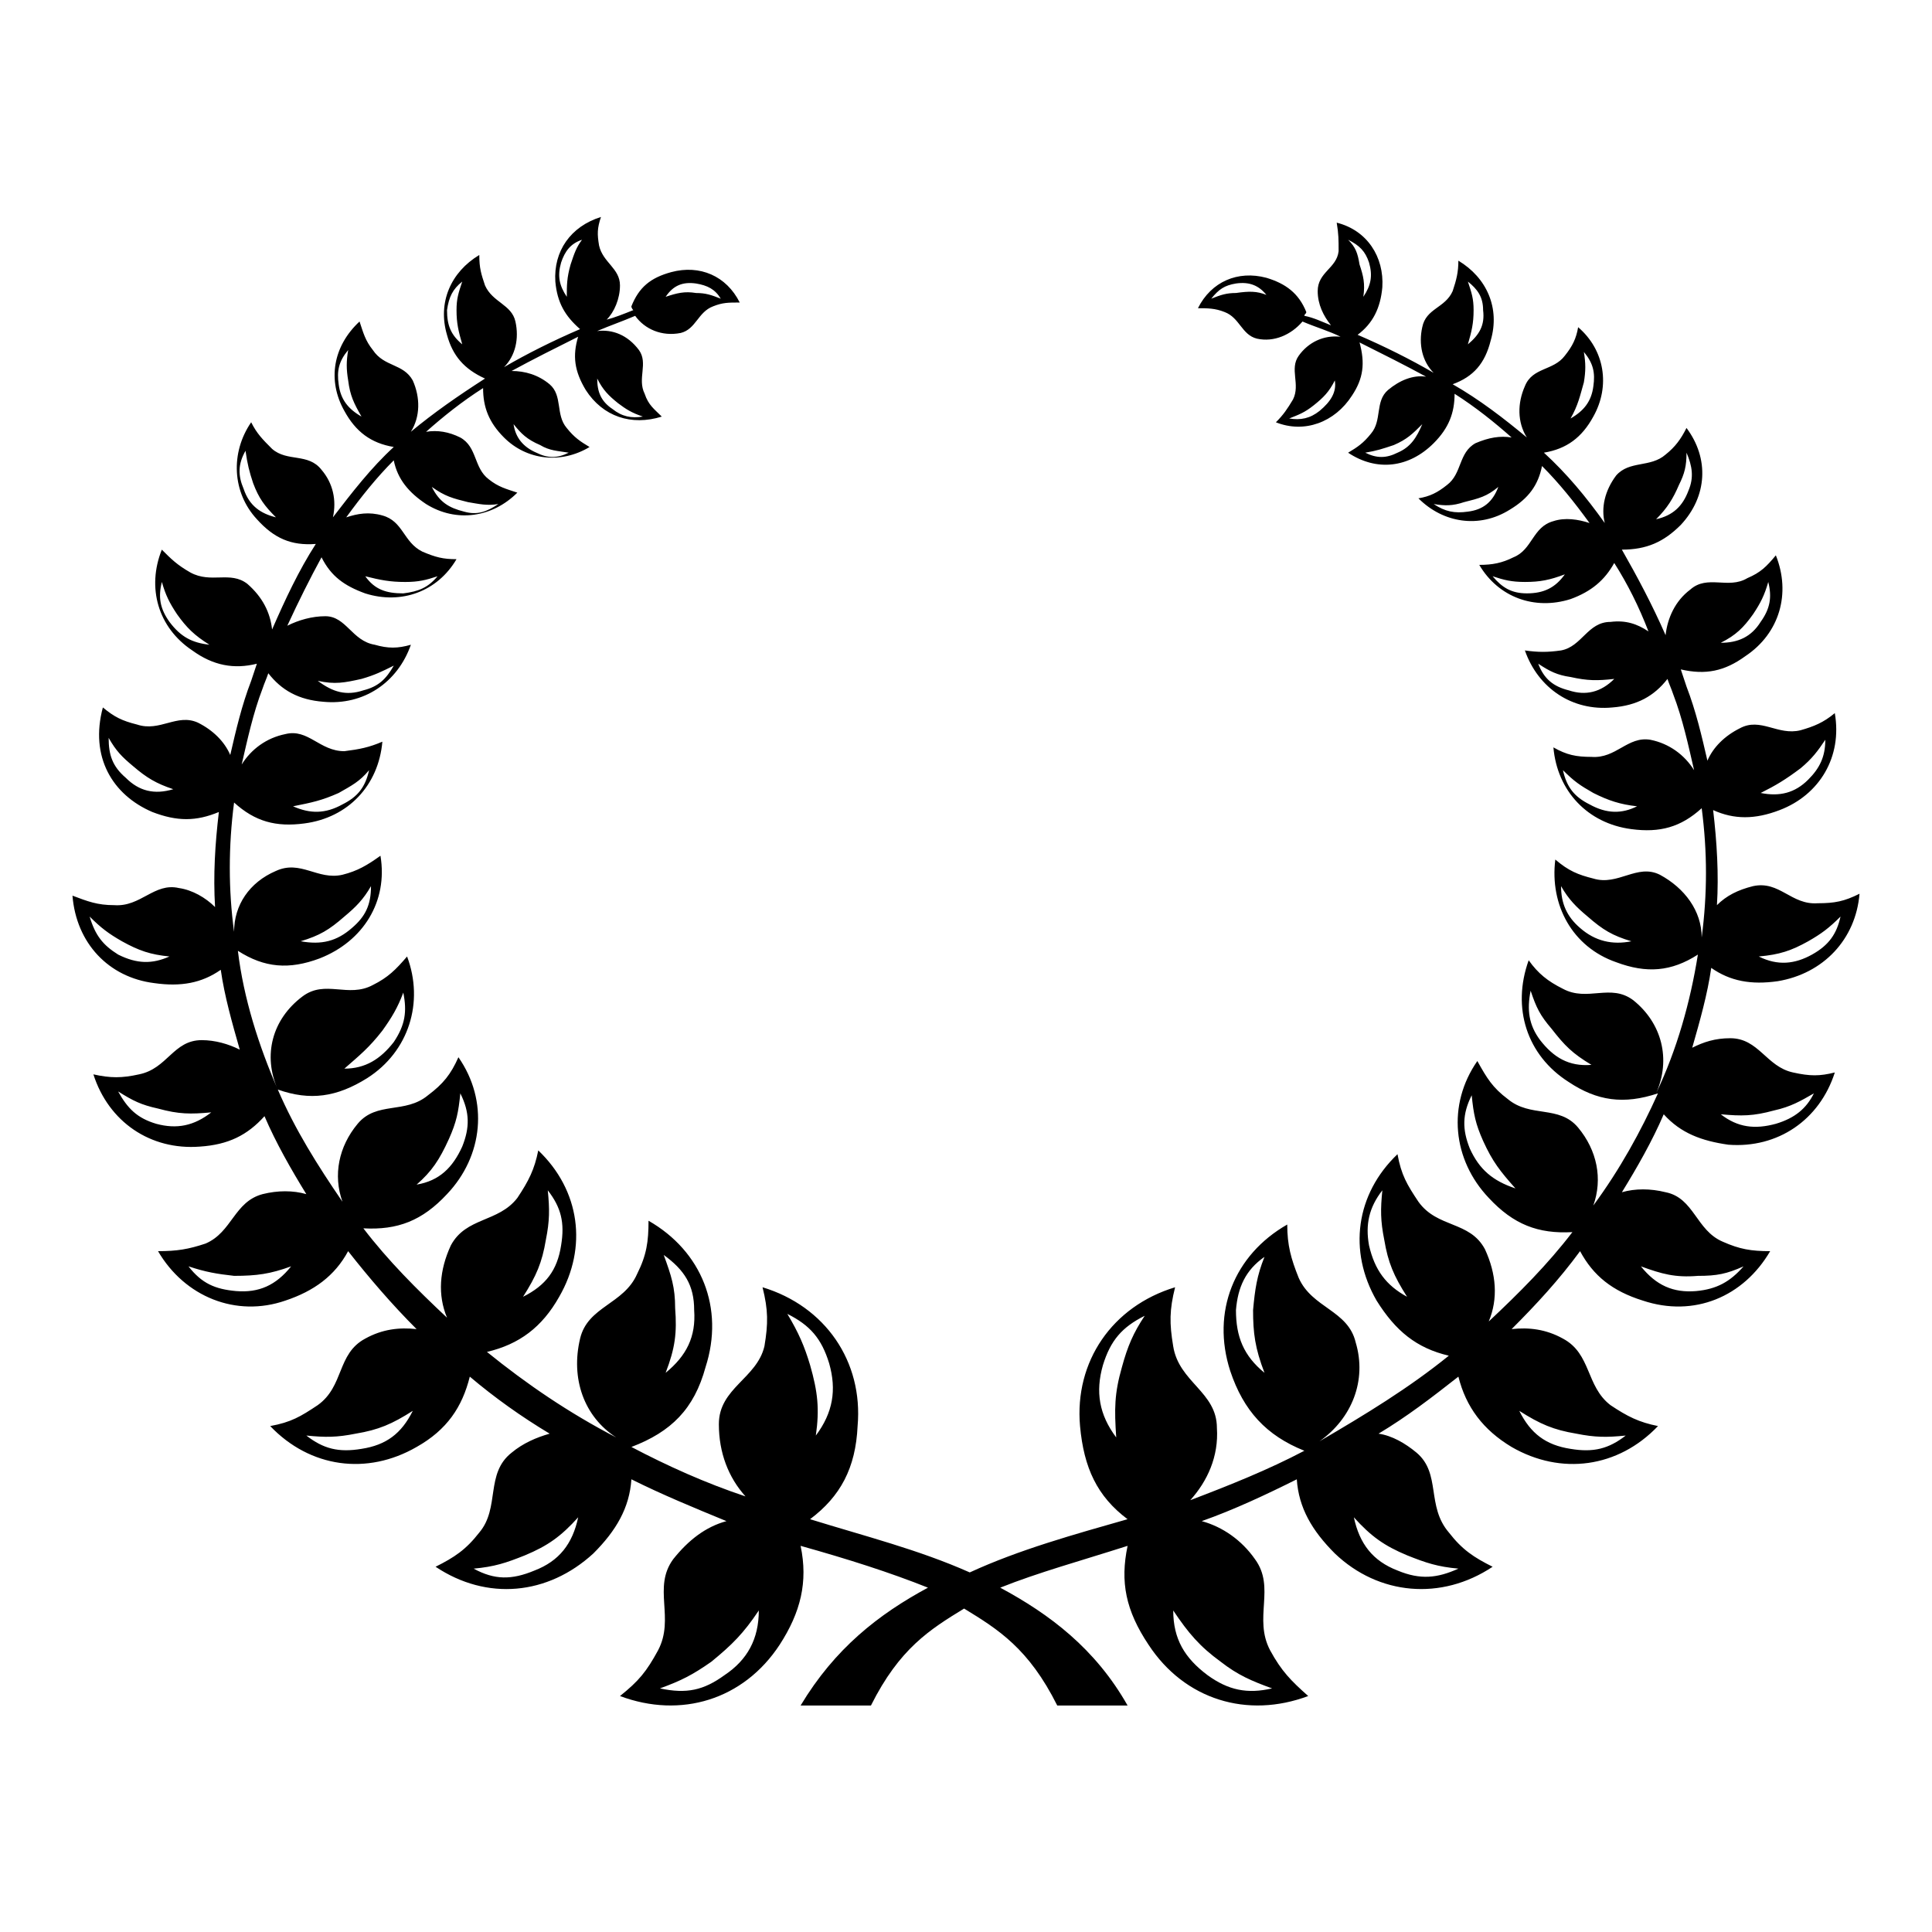 <?xml version="1.0" encoding="UTF-8"?>
<!-- Uploaded to: SVG Repo, www.svgrepo.com, Generator: SVG Repo Mixer Tools -->
<svg fill="#000000" width="800px" height="800px" version="1.1" viewBox="144 144 512 512" xmlns="http://www.w3.org/2000/svg">
 <path d="m619.16 428.21c-7.055-1.512-9.07-9.07-16.625-9.07-4.031 0-7.055 1.008-10.078 2.519 2.016-7.055 4.031-14.105 5.039-21.16 5.039 3.527 10.578 4.535 17.633 3.527 12.09-2.016 20.656-11.082 21.664-23.176-4.031 2.016-6.551 2.519-11.082 2.519-7.055 0.504-10.078-6.047-17.129-4.535-4.031 1.008-7.055 2.519-9.574 5.039 0.504-8.062 0-16.625-1.008-25.191 5.543 2.519 11.082 2.519 17.633 0 10.578-4.031 16.625-14.105 14.609-25.695-3.023 2.519-5.543 3.527-9.07 4.535-6.047 1.512-10.578-3.527-16.121-0.504-4.031 2.016-7.055 5.039-8.566 8.566-1.512-6.551-3.023-13.098-5.543-19.648-0.504-1.512-1.008-3.023-1.512-4.535 6.551 1.512 11.586 0.504 17.129-3.527 9.07-6.047 12.09-16.625 8.062-26.703-2.519 3.023-4.031 4.535-7.559 6.047-5.039 3.023-10.578-1.008-15.113 3.023-4.031 3.023-6.047 7.559-6.551 12.09-3.527-8.062-7.559-15.617-11.586-22.672 6.551 0 11.082-2.016 15.617-6.551 7.055-7.559 7.559-17.633 1.512-25.695-1.512 3.023-3.023 5.039-5.543 7.055-4.031 3.527-9.574 1.512-13.098 5.543-3.023 4.031-4.031 8.566-3.023 12.594-5.039-7.055-10.078-13.098-16.121-18.641 6.047-1.008 10.078-4.031 13.098-9.574 4.535-8.062 3.023-17.633-4.031-23.68-0.504 3.023-1.512 5.039-3.527 7.559-3.023 4.031-8.566 3.023-10.578 8.062-2.016 4.535-2.016 9.574 0.504 13.602-6.047-5.039-12.594-10.078-19.648-14.105 5.543-2.016 8.566-5.543 10.078-11.586 2.519-8.566-1.008-16.625-8.566-21.16 0 3.023-0.504 5.039-1.512 8.062-2.016 4.535-7.055 4.535-8.062 9.574-1.008 4.535 0 9.07 3.023 12.09-6.047-3.527-13.098-7.055-20.152-10.078 4.031-3.023 6.047-7.055 6.551-12.594 0.504-8.062-4.031-15.113-12.09-17.129 0.504 3.023 0.504 4.535 0.504 7.559-0.504 4.535-5.543 5.543-5.543 10.578 0 3.527 1.512 6.551 3.527 9.07-2.519-1.008-4.535-2.016-7.055-2.519 0-0.504 0.504-0.504 0.504-1.008-2.016-5.039-5.543-7.559-10.578-9.07-7.559-2.016-14.609 1.008-18.137 8.062 2.519 0 4.535 0 7.055 1.008 4.031 1.512 4.535 6.047 8.566 7.055 4.535 1.008 9.07-1.008 12.09-4.535 3.527 1.512 7.055 2.519 10.078 4.031-4.535-0.504-8.566 1.512-11.082 5.039-2.519 3.527 0.504 7.559-1.512 11.586-1.512 2.519-2.519 4.031-4.535 6.047 7.559 3.023 15.617 0 20.152-7.055 3.023-4.535 3.527-8.566 2.016-14.105 6.047 3.023 12.09 6.047 17.633 9.07-3.527-0.504-7.055 1.008-10.078 3.527-3.527 3.023-1.512 8.062-4.535 11.586-2.016 2.519-3.527 3.527-6.047 5.039 7.559 5.039 16.121 4.031 22.672-2.519 4.031-4.031 5.543-8.062 5.543-13.098 5.543 3.527 10.578 7.559 15.113 11.586-3.023-0.504-6.047 0-9.574 1.512-4.535 2.519-3.527 8.062-7.559 11.082-2.519 2.016-4.535 3.023-7.559 3.527 6.551 6.551 16.121 8.062 24.184 3.023 5.039-3.023 7.559-6.551 8.566-11.586 4.535 4.535 8.566 9.574 12.594 15.113-3.023-1.008-6.551-1.512-9.574-0.504-5.543 1.512-5.543 7.559-10.578 9.574-3.023 1.512-5.543 2.016-9.07 2.016 5.039 8.566 14.609 12.09 24.184 9.07 5.543-2.016 9.07-5.039 11.586-9.574 3.527 5.543 6.551 11.586 9.07 18.137-3.023-2.016-6.047-3.023-10.078-2.519-6.047 0-7.559 6.551-13.098 7.559-3.527 0.504-6.047 0.504-9.574 0 3.527 10.078 12.594 16.121 23.176 15.113 6.551-0.504 11.082-3.023 14.609-7.559 0.504 1.512 1.008 2.519 1.512 4.031 2.519 6.551 4.031 13.602 5.543 20.152-2.519-4.031-6.551-7.055-11.586-8.062-6.047-1.008-9.07 5.039-15.617 4.535-4.031 0-6.551-0.504-10.078-2.519 1.008 11.586 9.07 20.152 20.656 21.664 7.559 1.008 13.098-0.504 18.641-5.543 1.512 11.586 1.512 22.672 0 34.258 0-7.055-4.535-13.098-11.082-16.625-6.047-3.023-11.082 3.023-17.633 1.008-4.031-1.008-6.551-2.016-10.078-5.039-1.512 12.09 4.535 23.176 16.121 27.207 8.062 3.023 14.609 2.519 21.664-2.016-2.016 12.594-5.543 25.191-11.082 36.777 4.031-9.07 1.512-18.641-6.047-24.688-6.047-4.535-12.09 0.504-18.641-3.023-4.031-2.016-6.551-4.031-9.07-7.559-4.535 12.594-0.504 25.191 10.578 32.242 7.559 5.039 14.609 6.047 23.68 3.023-4.535 10.078-10.078 20.152-17.129 29.727 2.519-7.055 1.008-14.609-4.031-20.656-5.039-6.047-12.594-2.519-18.641-7.559-4.031-3.023-5.543-5.543-8.062-10.078-8.062 11.586-6.551 26.199 3.023 36.273 6.551 7.055 13.098 9.574 22.168 9.07-6.551 8.566-14.105 16.121-22.168 23.68 2.519-6.047 2.016-12.594-1.008-19.145-4.031-7.559-12.594-5.543-17.633-12.594-3.023-4.535-4.535-7.055-5.543-12.594-11.082 10.578-13.098 25.695-5.543 38.793 5.039 8.062 10.578 12.594 19.145 14.609-10.578 8.566-22.168 15.617-34.258 22.672 8.566-6.047 12.594-16.121 9.574-26.199-2.016-8.566-11.586-9.07-15.113-17.129-2.016-5.039-3.023-8.566-3.023-14.105-14.105 8.062-20.152 23.176-15.113 38.793 3.527 10.578 9.574 17.129 19.648 21.16-9.574 5.039-19.648 9.07-30.23 13.098 4.535-5.039 7.559-11.586 7.055-19.145 0-9.574-10.078-12.09-11.586-21.664-1.008-6.047-1.008-9.574 0.504-15.617-16.625 5.039-26.703 19.648-25.191 36.777 1.008 11.082 4.535 18.641 12.594 24.688-14.105 4.031-28.719 8.062-41.816 14.105-13.602-6.047-27.711-9.574-42.32-14.105 8.062-6.047 12.09-13.602 12.594-24.688 1.512-17.129-8.566-31.738-25.191-36.777 1.512 6.047 1.512 9.574 0.504 15.617-2.004 8.566-12.078 11.086-12.078 20.66 0 7.559 2.519 14.105 7.055 19.145-10.578-3.527-20.656-8.062-30.23-13.098 10.578-4.031 16.625-10.078 19.648-21.16 5.039-15.617-1.008-30.73-15.113-38.793 0 5.543-0.504 9.07-3.023 14.105-3.527 8.062-13.098 8.566-15.113 17.129-2.519 10.578 1.008 20.656 9.574 26.199-12.594-6.551-23.68-14.105-34.258-22.672 8.566-2.016 14.609-6.551 19.145-14.609 7.559-13.098 5.543-28.215-5.543-38.793-1.008 5.039-2.519 8.062-5.543 12.594-5.039 6.551-13.602 5.039-17.633 12.594-3.023 6.551-3.527 13.098-1.008 19.145-8.062-7.559-15.617-15.113-22.168-23.68 9.07 0.504 15.617-2.016 22.168-9.07 9.574-10.078 11.082-24.688 3.023-36.273-2.016 4.535-4.031 7.055-8.062 10.078-6.047 5.039-13.602 1.512-18.641 7.559s-6.551 13.602-4.031 20.656c-6.551-9.574-12.594-19.145-17.129-29.727 8.566 3.023 15.617 2.016 23.68-3.023 11.082-7.055 15.113-20.152 10.578-32.242-3.023 3.527-5.039 5.543-9.07 7.559-6.551 3.527-12.594-1.512-18.641 3.023-8.062 6.047-10.578 15.617-6.551 24.688-5.039-11.586-9.07-24.184-10.578-36.777 7.055 4.535 13.602 5.039 21.664 2.016 11.586-4.535 18.137-15.113 16.121-27.207-3.527 2.519-6.047 4.031-10.078 5.039-6.551 1.512-11.082-4.031-17.633-1.008-7.055 3.023-11.082 9.07-11.082 16.121-1.512-11.082-1.512-22.672 0-34.258 5.543 5.039 11.082 6.551 18.641 5.543 11.586-1.512 19.648-10.078 20.656-21.664-3.527 1.512-6.047 2.016-10.078 2.519-6.551 0-9.574-6.047-15.617-4.535-5.039 1.008-9.07 4.031-11.586 8.062 1.512-6.551 3.023-13.602 5.543-20.152 0.504-1.512 1.008-2.519 1.512-4.031 3.527 4.535 8.062 7.055 14.609 7.559 10.578 1.008 19.648-5.039 23.176-15.113-3.527 1.008-6.047 1.008-9.574 0-6.047-1.008-7.559-7.559-13.098-7.559-3.527 0-7.055 1.008-10.078 2.519 3.023-6.551 6.047-12.594 9.07-18.137 2.519 5.039 6.047 7.559 11.586 9.574 9.574 3.023 19.145-0.504 24.184-9.07-3.527 0-5.543-0.504-9.07-2.016-5.039-2.519-5.039-8.062-10.578-9.574-3.527-1.008-6.551-0.504-9.574 0.504 4.031-5.543 8.062-10.578 12.594-15.113 1.008 5.039 4.031 8.566 8.566 11.586 8.062 5.039 17.633 3.527 24.184-3.023-3.023-1.008-5.039-1.512-7.559-3.527-4.031-3.023-3.023-8.566-7.559-11.082-3.023-1.512-6.047-2.016-9.07-1.512 4.535-4.031 9.574-8.062 15.113-11.586 0 5.039 1.512 9.07 5.543 13.098 6.047 6.047 15.113 7.055 22.672 2.519-2.519-1.512-4.031-2.519-6.047-5.039-3.023-3.527-1.008-8.566-4.535-11.586-3.023-2.519-6.551-3.527-10.078-3.527 5.543-3.023 11.586-6.047 17.633-9.07-1.512 5.039-1.008 9.07 2.016 14.105 4.535 7.055 12.09 9.574 20.152 7.055-2.016-2.016-3.527-3.023-4.535-6.047-2.016-4.031 1.008-8.062-1.512-11.586-3.023-4.031-7.055-5.543-11.082-5.039 3.527-1.512 6.551-2.519 10.078-4.031 2.519 3.527 7.055 5.543 12.09 4.535 4.031-1.008 4.535-5.543 8.566-7.055 2.519-1.008 4.031-1.008 7.055-1.008-3.527-7.055-10.578-10.078-18.137-8.062-5.543 1.512-8.566 4.031-10.578 9.07 0 0.504 0.504 1.008 0.504 1.008-2.519 1.008-5.039 2.016-7.055 2.519 2.016-2.016 3.527-5.543 3.527-9.07 0-4.535-4.535-6.047-5.543-10.578-0.504-3.023-0.504-4.535 0.504-7.559-8.062 2.519-12.594 9.07-12.09 17.129 0.504 5.543 2.519 9.07 6.551 12.594-7.055 3.023-14.105 6.551-20.152 10.078 3.023-3.023 4.031-7.559 3.023-12.09-1.008-4.535-6.047-5.039-8.062-9.574-1.008-3.023-1.512-4.535-1.512-8.062-7.559 4.535-11.082 12.594-8.566 21.16 1.512 5.543 4.535 9.07 10.078 11.586-7.055 4.535-13.602 9.07-19.648 14.105 2.519-4.031 2.519-9.07 0.504-13.602-2.519-4.535-7.559-3.527-10.578-8.062-2.016-2.519-2.519-4.535-3.527-7.559-7.055 6.551-8.566 15.617-4.031 23.68 3.023 5.543 7.055 8.566 13.098 9.574-6.047 5.543-11.082 12.09-16.121 18.641 1.008-4.535 0-9.07-3.023-12.594-3.527-4.535-9.07-2.016-13.098-5.543-2.519-2.519-4.031-4.031-5.543-7.055-5.543 8.062-5.039 18.641 1.512 25.695 4.535 5.039 9.07 7.055 15.617 6.551-4.535 7.055-8.062 14.609-11.586 22.672-0.504-4.535-2.519-8.566-6.551-12.09-4.535-3.527-9.574 0-15.113-3.023-3.527-2.016-5.039-3.527-7.559-6.047-4.031 10.078-1.008 20.656 8.062 26.703 5.543 4.031 11.082 5.039 17.129 3.527-0.504 1.512-1.008 3.023-1.512 4.535-2.519 6.551-4.031 13.098-5.543 19.648-1.512-3.527-4.535-6.551-8.566-8.566-5.543-2.519-10.078 2.519-16.121 0.504-4.031-1.008-6.047-2.016-9.07-4.535-3.519 13.098 2.527 23.176 13.105 27.711 6.551 2.519 11.586 2.519 17.633 0-1.008 8.566-1.512 16.625-1.008 25.191-2.519-2.519-6.047-4.535-9.574-5.039-6.551-1.512-10.078 5.039-17.129 4.535-4.535 0-7.055-1.008-11.082-2.519 1.008 12.594 9.574 21.664 21.664 23.176 7.055 1.008 12.594 0 17.633-3.527 1.008 7.055 3.023 14.105 5.039 21.16-3.023-1.512-6.551-2.519-10.078-2.519-7.559 0-9.07 7.559-16.625 9.07-4.535 1.008-7.559 1.008-12.09 0 4.031 12.594 15.113 20.152 28.215 19.145 7.559-0.504 12.594-3.023 17.129-8.062 3.023 7.055 7.055 14.105 11.082 20.656-3.527-1.008-7.559-1.008-11.586 0-7.559 2.016-8.062 10.078-15.113 13.098-4.535 1.512-7.559 2.016-12.598 2.016 7.055 12.09 20.656 17.633 33.754 13.098 7.559-2.519 13.098-6.551 16.625-13.098 5.543 7.055 11.586 14.105 18.137 20.656-4.535-0.504-9.07 0-13.602 2.519-7.559 4.031-5.543 12.594-12.594 17.633-4.535 3.023-7.055 4.535-12.594 5.543 10.578 11.082 25.695 13.098 38.793 5.543 8.062-4.535 12.09-10.578 14.105-18.641 6.551 5.543 13.602 10.578 21.16 15.113-3.527 1.008-7.055 2.519-10.078 5.039-7.055 5.543-3.023 14.609-8.566 21.16-3.527 4.535-6.551 6.551-11.586 9.07 13.602 9.07 29.727 7.559 41.816-3.527 6.047-6.047 9.574-12.09 10.078-19.648 8.062 4.031 16.625 7.559 25.191 11.082-5.543 1.512-10.078 5.039-14.105 10.078-5.543 7.559 0.504 15.617-4.031 24.184-3.023 5.543-5.039 8.062-10.078 12.09 16.121 6.047 32.746 1.008 42.32-13.602 5.543-8.566 7.559-16.625 5.543-26.199 12.594 3.527 23.68 7.055 33.754 11.082-13.098 7.055-24.688 16.121-33.754 31.234h18.641c7.559-15.113 15.617-20.152 24.688-25.695 9.07 5.543 17.129 10.578 24.688 25.695h18.641c-8.566-15.113-20.656-24.184-33.754-31.234 10.078-4.031 21.16-7.055 33.754-11.082-2.016 9.574-0.504 17.129 5.543 26.199 9.574 14.609 26.199 19.648 42.32 13.602-4.535-4.031-7.055-6.551-10.078-12.09-4.535-8.566 1.512-16.625-4.031-24.184-3.527-5.039-8.566-8.566-14.105-10.078 8.566-3.023 17.129-7.055 25.191-11.082 0.504 7.559 4.031 13.602 10.078 19.648 11.586 11.082 28.215 12.594 41.816 3.527-5.039-2.519-8.062-4.535-11.586-9.07-6.047-7.055-2.016-15.617-8.566-21.16-3.023-2.519-6.551-4.535-10.078-5.039 7.559-4.535 14.105-9.574 21.16-15.113 2.016 8.062 6.551 14.105 14.105 18.641 13.098 7.559 28.215 5.543 38.793-5.543-5.039-1.008-8.062-2.519-12.594-5.543-6.551-5.039-5.039-13.602-12.594-17.633-4.535-2.519-9.07-3.023-13.602-2.519 6.551-6.551 12.594-13.098 18.137-20.656 3.527 6.551 8.566 10.578 16.625 13.098 13.602 4.535 26.703-1.008 33.754-13.098-5.039 0-8.062-0.504-12.594-2.519-7.055-3.023-7.559-11.586-15.113-13.098-4.031-1.008-8.062-1.008-11.586 0 4.031-6.551 8.062-13.602 11.082-20.656 4.535 5.039 10.078 7.055 17.129 8.062 13.098 1.008 24.184-6.551 28.215-19.145-4.035 1.004-6.555 1.004-11.09-0.004zm4.031-34.762c3.527-2.016 5.543-3.527 8.566-6.551-1.008 4.535-3.023 7.559-7.559 10.078-4.535 2.519-9.07 3.023-14.105 0.504 5.539-0.504 8.562-1.512 13.098-4.031zm-2.016-45.848c3.023-2.519 4.535-4.535 6.551-7.559 0 4.535-1.512 7.559-4.535 10.578-3.527 3.527-7.559 4.535-12.594 3.527 4.027-2.012 6.547-3.523 10.578-6.547zm-12.598-40.809c2.016-3.023 3.023-5.039 4.031-8.566 1.008 4.031 0.504 7.055-2.016 10.578-2.519 4.031-6.047 5.543-10.578 5.543 4.031-2.012 6.043-4.027 8.562-7.555zm-19.648-34.258c1.512-3.023 2.016-5.039 2.016-8.566 1.512 3.527 2.016 6.551 0.504 10.078-1.512 4.031-4.031 6.551-8.566 7.559 3.023-3.023 4.535-5.543 6.047-9.07zm-25.188-27.207c0.504-3.023 0.504-5.039 0-8.062 2.519 3.023 3.023 5.543 2.519 9.07-0.504 4.031-2.519 6.551-6.047 8.566 2.016-3.527 2.519-6.047 3.527-9.574zm-26.703-19.145c0.504 4.031-1.008 6.551-4.031 9.07 1.008-3.527 1.512-5.543 1.512-9.07 0-3.023-0.504-4.535-1.512-7.559 2.519 2.016 4.031 4.031 4.031 7.559zm-65.496-4.535c-2.519 0-4.031 0.504-6.551 1.512 2.016-2.519 3.527-3.527 6.551-4.031 3.527-0.504 6.047 0.504 8.062 3.023-2.519-1.008-4.535-1.008-8.062-0.504zm22.168 31.238c-2.519 2.016-5.039 2.519-8.062 2.016 2.519-1.008 4.031-1.512 6.551-3.527 2.519-2.016 4.031-3.527 5.543-6.551 0.504 3.023-1.008 5.543-4.031 8.062zm7.559-45.344c3.023 1.512 4.535 3.023 5.543 6.047 1.008 3.527 0.504 6.047-1.512 9.07 0.504-3.527 0-5.543-1.008-8.566-0.504-3.023-1.008-4.535-3.023-6.551zm13.098 56.426c-3.023 1.512-5.543 1.512-8.566 0 3.023-0.504 4.535-1.008 7.559-2.016 3.527-1.512 5.039-3.023 7.559-5.543-1.512 3.531-3.023 6.047-6.551 7.559zm18.641 15.621c-3.527 0.504-6.047 0-9.07-2.016 3.023 0.504 5.039 0.504 8.062-0.504 4.031-1.008 6.047-1.512 9.07-4.031-1.512 4.031-4.031 6.047-8.062 6.551zm15.617 21.66c-4.031 0-6.551-1.512-9.07-4.535 3.023 1.008 5.039 1.512 8.566 1.512 4.031 0 6.551-0.504 10.578-2.016-2.516 3.531-5.539 5.039-10.074 5.039zm11.086 25.695c-4.031-1.008-6.551-3.023-8.062-7.055 3.023 2.016 5.039 3.023 8.566 3.527 4.535 1.008 7.055 1.008 11.586 0.504-3.527 3.527-7.555 4.535-12.09 3.023zm5.539 30.23c-4.031-2.016-6.047-4.535-7.055-9.07 3.023 3.023 4.535 4.031 8.062 6.047 4.031 2.016 7.055 3.023 11.586 3.527-4.027 2.016-8.059 2.016-12.594-0.504zm-2.516 32.746c-3.527-3.023-5.039-6.551-5.039-11.082 2.016 3.527 4.031 5.543 7.055 8.062 4.031 3.527 6.551 5.039 11.586 6.551-5.039 1.004-9.574-0.004-13.602-3.531zm-10.582 29.727c-3.023-4.031-3.527-8.062-2.519-13.098 1.512 4.535 2.519 6.551 5.543 10.078 3.527 4.535 5.543 6.551 10.578 9.574-6.043 0.496-10.074-2.023-13.602-6.555zm-18.641 28.715c-2.016-5.039-2.016-9.07 0.504-14.105 0.504 5.039 1.008 7.559 3.023 12.09 2.519 5.543 4.535 8.062 8.566 12.594-6.047-2.012-9.574-5.035-12.094-10.578zm-26.703 25.695c-1.008-5.543 0-10.078 3.527-14.609-0.504 5.039-0.504 8.062 0.504 13.098 1.008 6.047 2.519 9.574 6.047 15.113-5.543-3.023-8.566-7.051-10.078-13.602zm-27.707 33.754c-5.543-4.535-7.559-9.574-7.559-16.625 0.504-6.047 2.519-10.578 7.559-14.105-2.016 5.039-2.519 8.566-3.023 14.105 0 6.047 0.504 10.078 3.023 16.625zm-151.14-16.625c0.504 7.055-2.016 12.09-7.559 16.625 2.519-6.551 3.023-10.578 2.519-17.129 0-5.543-1.008-8.566-3.023-14.105 5.543 4.031 8.062 8.059 8.062 14.609zm-39.297-18.641c1.008-5.039 1.008-8.062 0.504-13.098 3.527 4.535 4.535 8.566 3.527 14.609-1.008 6.551-4.031 10.578-10.078 13.602 3.527-5.539 5.039-9.066 6.047-15.113zm-25.695-26.703c2.016-4.535 2.519-7.055 3.023-12.09 2.519 5.039 2.519 9.07 0.504 14.105-2.519 5.543-6.047 9.07-12.09 10.078 4.031-3.527 6.043-6.551 8.562-12.094zm-17.633-28.715c2.519-3.527 4.031-6.047 5.543-10.078 1.008 5.039 0.504 8.566-2.519 13.098-3.527 4.535-7.559 7.055-13.098 7.055 4.031-3.527 6.547-5.539 10.074-10.074zm-10.074-30.23c3.023-2.519 5.039-4.535 7.055-8.062 0 5.039-1.512 8.062-5.039 11.082-4.031 3.527-8.062 4.535-13.602 3.527 5.035-1.508 7.555-3.019 11.586-6.547zm-1.512-32.746c3.527-2.016 5.543-3.023 8.062-6.047-1.008 4.535-3.023 7.055-7.055 9.07-4.535 2.519-8.566 2.519-13.098 0.504 5.035-1.008 7.555-1.512 12.09-3.527zm6.043-30.23c3.527-1.008 5.543-2.016 8.566-3.527-2.016 3.527-4.031 5.543-8.062 6.551-4.535 1.512-8.062 0.504-12.09-2.519 4.535 1.008 7.055 0.504 11.586-0.504zm11.59-25.691c3.527 0 5.543-0.504 8.566-1.512-2.519 3.023-5.039 4.031-9.07 4.535-4.535 0-7.559-1.008-10.078-4.535 4.031 1.008 6.551 1.512 10.582 1.512zm16.625-21.16c3.023 0.504 5.039 1.008 8.062 0.504-3.023 2.016-5.543 3.023-9.07 2.016-4.031-1.008-6.551-2.519-8.566-6.551 3.527 2.519 5.543 3.023 9.574 4.031zm19.145-15.117c2.519 1.512 4.535 1.512 7.559 2.016-3.023 1.512-5.543 1.512-8.566 0-3.527-1.512-5.543-4.031-6.047-7.559 2.016 2.523 3.527 4.031 7.055 5.543zm20.656-11.082c2.016 1.512 3.527 2.519 6.551 3.527-3.023 0.504-5.543 0-8.062-2.016-3.023-2.016-4.031-4.535-4.031-8.062 1.512 3.023 3.023 4.535 5.543 6.551zm20.656-31.738c3.023 0.504 5.039 1.512 6.551 4.031-2.519-1.008-4.031-1.512-6.551-1.512-3.023-0.504-5.039 0-8.062 1.008 2.016-3.027 4.535-4.031 8.062-3.527zm-33.25-5.039c-1.008 3.527-1.008 5.543-1.008 8.566-2.016-3.023-2.519-5.543-1.512-9.07 1.008-3.023 2.519-5.039 5.543-6.047-1.512 2.016-2.016 3.527-3.023 6.551zm-28.719 21.16c-3.023-2.519-4.031-5.039-4.031-9.07 0.504-3.527 1.512-5.543 4.031-7.559-1.008 3.023-1.512 4.535-1.512 7.559 0 3.527 0.504 5.543 1.512 9.07zm-32.746 10.578c-0.504-3.527 0-6.047 2.519-9.07-0.504 3.023-0.504 5.039 0 8.062 0.504 4.031 1.512 6.047 3.527 9.574-3.527-2.016-5.543-4.535-6.047-8.566zm-25.191 27.711c-1.512-3.527-1.512-6.551 0.504-10.078 0.504 3.527 1.008 5.543 2.016 8.566 1.512 4.031 3.023 6.047 6.047 9.07-4.031-1.008-7.055-3.023-8.566-7.559zm-19.648 35.266c-2.519-3.527-3.023-6.551-2.016-10.578 1.008 3.527 2.016 5.543 4.031 8.566 2.519 3.527 4.535 5.543 8.566 8.062-4.535-0.508-7.559-2.019-10.582-6.051zm-11.586 41.312c-3.527-3.023-4.535-6.047-4.535-10.578 2.016 3.527 3.527 5.039 6.551 7.559 3.527 3.023 6.047 4.535 10.578 6.047-5.039 1.508-9.07 0.5-12.594-3.027zm-2.016 46.855c-4.031-2.519-6.047-5.039-7.559-10.078 3.023 3.023 5.039 4.535 8.566 6.551 4.535 2.519 7.559 3.527 12.594 4.031-4.535 2.016-8.566 2.016-13.602-0.504zm10.074 44.84c-5.039-1.512-7.559-4.031-10.078-8.566 4.031 2.519 6.047 3.527 10.578 4.535 5.543 1.512 8.566 1.512 14.105 1.008-4.527 3.527-9.062 4.531-14.605 3.023zm21.16 44.332c-5.543-0.504-9.07-2.016-12.594-6.551 4.535 1.512 7.559 2.016 12.09 2.519 6.047 0 9.574-0.504 15.113-2.519-4.027 5.039-8.562 7.055-14.609 6.551zm33.25 41.816c-6.047 1.008-10.078 0-14.609-3.527 5.039 0.504 8.062 0.504 13.098-0.504 6.047-1.008 9.574-2.519 15.113-6.047-3.019 6.051-7.051 9.07-13.602 10.078zm45.848 32.246c-6.047 2.519-10.578 2.519-16.121-0.504 5.543-0.504 8.566-1.512 13.602-3.527 6.047-2.519 9.574-5.039 14.105-10.078-1.508 7.055-5.035 11.59-11.586 14.109zm50.383 27.707c-5.543 4.031-10.078 5.039-17.129 3.527 5.543-2.016 8.566-3.527 13.602-7.055 5.543-4.535 8.566-7.559 12.594-13.602 0 7.559-3.023 13.102-9.066 17.129zm16.625-95.723c6.047 3.023 9.07 6.551 11.082 13.098 2.016 7.055 1.008 13.098-3.527 19.145 1.008-7.055 0.504-11.586-1.512-18.641-1.508-5.035-3.019-8.562-6.043-13.602zm88.672 14.105c-2.016 7.055-2.016 11.082-1.512 18.641-4.535-6.047-5.543-12.09-3.527-19.145 2.016-6.551 5.039-10.078 11.082-13.098-3.023 4.535-4.531 8.062-6.043 13.602zm26.195 78.094c4.535 3.527 8.062 5.039 13.602 7.055-6.551 1.512-11.586 0.504-17.129-3.527-6.047-4.535-9.07-9.574-9.07-17.129 4.035 6.043 7.059 9.57 12.598 13.602zm49.375-28.215c5.039 2.016 8.062 3.023 13.602 3.527-5.543 2.519-10.078 3.023-16.121 0.504-6.551-2.519-10.078-7.055-11.586-14.105 4.531 5.035 8.059 7.555 14.105 10.074zm44.84-32.242c5.039 1.008 8.062 1.008 13.098 0.504-4.535 3.527-8.566 4.535-14.609 3.527-6.551-1.008-10.578-4.031-13.602-10.078 5.539 3.527 9.066 5.039 15.113 6.047zm32.242-41.816c5.039 0 7.559-0.504 12.09-2.519-3.527 4.031-7.055 6.047-12.594 6.551-6.047 0.504-10.578-1.512-14.609-6.551 5.543 2.016 9.066 3.023 15.113 2.519zm20.656-40.305c-5.543 1.512-10.078 1.008-14.609-2.519 5.543 0.504 8.566 0.504 14.105-1.008 4.535-1.008 7.055-2.519 10.578-4.535-2.012 4.031-5.035 6.551-10.074 8.062z"/>
</svg>